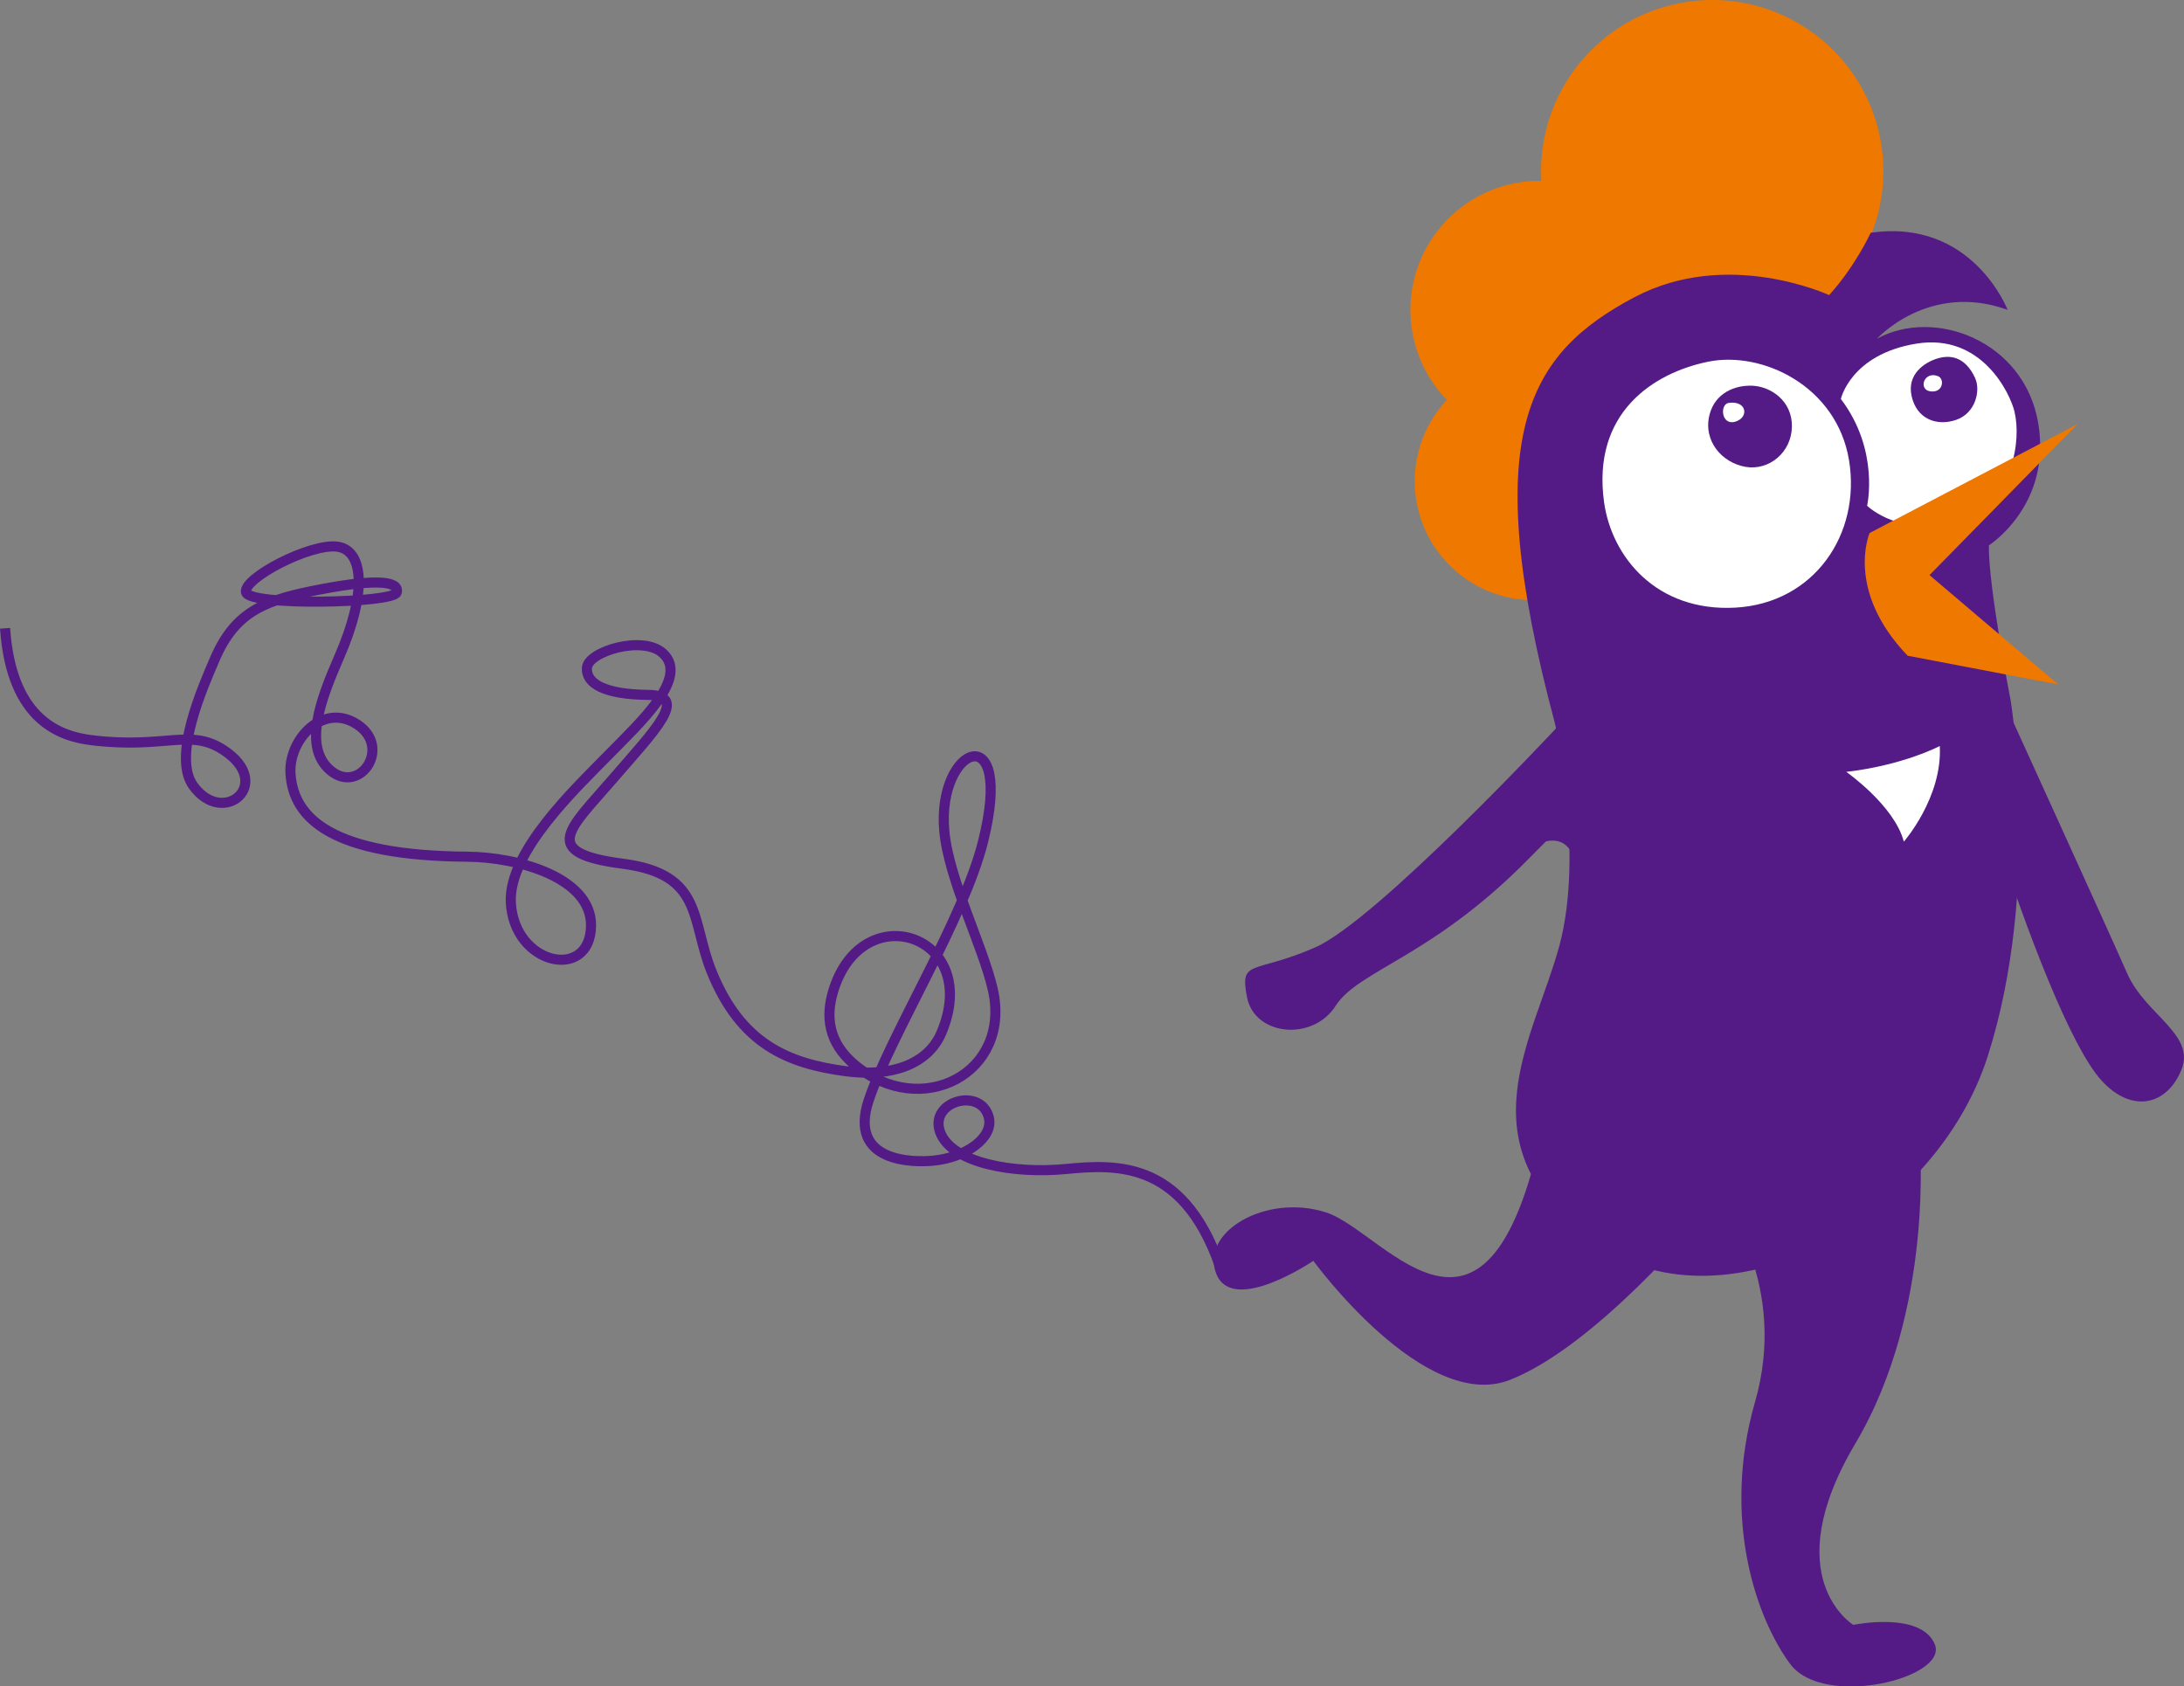 <?xml version="1.0" encoding="UTF-8"?>
<svg id="b" data-name="圖層 2" xmlns="http://www.w3.org/2000/svg" width="278.84" height="215.32" viewBox="0 0 278.84 215.32">
  <rect x="0" y="0" width="278.84" height="215.32" fill="#808080" stroke="none"/>
  <defs>
    <style>
      .d {
        fill: #fff;
      }

      .e {
        fill: none;
        stroke: #541b86;
        stroke-miterlimit: 10;
        stroke-width: 1.29px;
      }

      .f {
        fill: #541b86;
      }

      .g {
        fill: #ee7800;
      }
    </style>
  </defs>
  <g id="c" data-name="圖層 3">
    <g>
      <path class="g" d="M215.7,.2c-11.4,1.53-19.56,11.59-18.91,22.89-.79,0-1.6,.04-2.41,.14-9.03,1.21-15.37,9.51-14.16,18.54,.49,3.64,2.13,6.84,4.5,9.29-3,3.21-4.59,7.7-3.96,12.39,1.11,8.32,8.76,14.16,17.08,13.04s14.16-8.76,13.04-17.08c-.39-2.89-1.56-5.48-3.28-7.58,2.59-2.33,4.4-5.46,5.12-8.93,2.77,.78,5.74,1.01,8.78,.61,11.96-1.6,20.36-12.6,18.76-24.56-1.6-11.96-12.6-20.36-24.56-18.76Z"/>
      <path class="d" d="M224.13,47.68s-12.01-6.52-20.52,6.29c-8.51,12.8,2.88,24.52,13.19,25.1,9.64,.54,18.35-7.83,17.03-17.61,0,0-8.81-.26-11.28-.06,0,0-.82,5.2-5.15,6.06-4.77,.94-6.51-3.12-7.12-4.75,0,0-3.79,.4-5.31,.47,0,0-.75-7.06,5.56-12.3,6.31-5.24,13.59-3.2,13.59-3.2Z"/>
      <path class="d" d="M213.67,62.29c-1.29,.17-1.06,3.21,.9,2.63,1.97-.58,1.65-2.97-.9-2.63Z"/>
      <path class="d" d="M236.5,62.28s-.28,3.31-.53,4.39c0,0,4.9,4.32,10.94,2.4,6.03-1.92,10.61-6.86,8.7-15.78l-10.47,3.04s1.2,4.56-2.2,6.58c-3.4,2.03-6.44-.64-6.44-.64Z"/>
      <path class="d" d="M238.11,59.85c-.68,.73,.33,2.43,1.85,1.48,1.52-.95-.4-3.02-1.85-1.48Z"/>
      <path class="f" d="M198.53,92.39s3.77,16.48,.56,28.36c-3.21,11.88-12.57,25.38,4.03,37.64,16.6,12.26,43.88-2.14,50.69-23.62,6.82-21.47,2.9-45.33,2.9-45.33,0,0-2.88-14.68-2.78-19.81,0,0,8.09-5.15,6.29-15.65-1.8-10.5-13.24-14.74-20.57-10.74,0,0,6.62-7.31,16.67-3.68,0,0-4.5-11.72-17.48-9.84,0,0-1.96,4.28-5.31,7.96,0,0-12.95-6.04-24.86,.27-13.55,7.18-20.03,17.45-10.14,54.43"/>
      <path class="d" d="M204.8,64.13c.98,7.02,6.73,14.01,16.78,13.45,10.05-.57,16.05-9.4,14.49-18.83-1.56-9.43-11.04-13.98-17.98-12.57-6.94,1.41-14.89,6.49-13.29,17.95Z"/>
      <path class="f" d="M218.27,52.92c-.88,3.38,1.61,6.19,4.61,6.69,3,.5,5.86-1.86,5.9-5.16,.04-3.3-2.72-5.09-5.01-5.2-2.29-.11-4.79,.94-5.5,3.67Z"/>
      <path class="d" d="M220.72,51.44c-1.18,.16-.97,2.93,.82,2.4,1.8-.53,1.5-2.72-.82-2.4Z"/>
      <path class="d" d="M257.21,52.62c.84,3.52-.06,11.1-6.75,13.57-7.58,2.8-12.08-1.62-12.08-1.62,0,0,1.64-7.05-3.35-13.63,0,0,1.25-5.68,9.61-7.06,8.34-1.38,12,6.31,12.58,8.74Z"/>
      <path class="f" d="M252.18,48.3c.7,1.51,.09,4.45-2.44,5.31-2.53,.86-5.03-.16-5.67-3.01-.65-2.85,1.69-4.33,3.22-4.81,1.53-.48,3.54-.43,4.9,2.51Z"/>
      <path class="d" d="M247.44,48.03c.85,.34,.67,2.14-.96,1.94-1.63-.2-.84-2.66,.96-1.94Z"/>
      <path class="g" d="M238.7,68.06s-3.17,7.28,4.85,15.66l19.23,3.67-16.43-13.96,18.9-19.28-26.56,13.91Z"/>
      <path class="f" d="M198.86,92.79s-23.05,24.71-30.94,28.17c-7.89,3.46-9.68,1.4-8.71,6.36,.97,4.96,8.4,5.67,11.32,1.1,2.92-4.57,12.23-6.18,24.54-18.67,12.31-12.49,14.09-13.04,14.09-13.04l-10.31-3.92Z"/>
      <path class="f" d="M255.31,88.38s13.96,30.62,16.28,35.91c2.32,5.29,8.76,7.75,6.92,12.3-1.85,4.55-6.33,5.61-10.2,1.37-3.87-4.24-9.43-18.62-13.87-32.4-4.44-13.78,.87-17.18,.87-17.18Z"/>
      <path class="f" d="M217.07,155.76s-13.4,16.16-24.31,20.43c-10.91,4.26-25.08-15.21-25.08-15.21,0,0-10.28,6.98-12.39,1.66-2.12-5.32,6.33-10.31,14.02-7.84,7.69,2.47,21.43,23.96,28.25-14.1,6.82-38.06,19.51,15.06,19.51,15.06Z"/>
      <path class="f" d="M245.08,145.42s1.99,21.73-8.19,38.87-.27,23.17-.27,23.17c0,0,8.67-1.79,10.41,2.5,1.73,4.29-14.21,8.25-18.48,2.48-4.28-5.77-8.78-18.48-4.48-33.43,4.31-14.95-4.15-25.73-4.15-25.73l25.16-7.85Z"/>
      <path class="f" d="M195.92,107.97s4.55-2.68,5.29,2.89c.75,5.57,.01-8.18,.01-8.18l-5.31,5.29Z"/>
      <path class="d" d="M235.72,98.55s6.14,4.29,7.35,8.91c0,0,4.94-5.64,4.59-12.21,0,0-4.65,2.46-11.94,3.3Z"/>
    </g>
    <path class="e" d="M156.18,162.97c-4.62-14.84-13.44-14.36-20.14-13.71-6.51,.63-14.51-.71-16-4.69-1.49-3.97,5.23-5.84,6.21-1.88,.62,2.52-2.84,5.09-7.1,5.5-2.44,.24-10.91,.31-8.24-7.71,2.75-8.25,12.1-23.08,14.59-32.99,4.09-16.28-5.91-12.33-4.94-1.41,.55,6.17,4.94,14.73,6.2,20.27,2.42,10.68-9.1,16.64-17.58,9.65-3.55-2.93-3.73-6.35-2.81-9.43,3.71-12.36,19.12-7.14,13.81,5.32-1.73,4.05-6.47,5.65-12.2,4.88-7.33-.98-13.39-3.42-17.15-12.77-2.64-6.57-1.03-12.39-11.3-13.72-10.77-1.39-6.78-4.45-1.36-10.74,5.42-6.29,9.95-10.77,4.53-10.82-5.43-.06-7.93-1.41-7.76-3.48,.17-2.07,7.16-4.19,9.71-1.82,3.34,3.08-2.76,8.68-6.93,12.93-4.17,4.25-12.82,12.39-12.5,18.87,.4,8.02,10.15,10.09,10.24,2.98,.08-6.1-9.22-8.77-15.82-8.82-17.21-.13-22.18-4.86-22.55-10.6-.27-4.22,3.86-8.8,8.04-6.57,5.25,2.81,.89,9.44-2.97,6.13-3.5-3-1.24-9,1.14-14.45,3.5-7.99,3.23-13.59-.2-14.09-3.43-.49-12.11,4.04-11.69,5.82,.42,1.78,18.86,1.4,19.24,.02,.37-1.39-2.36-1.78-9.48-.44-7.12,1.34-11.07,2.69-13.75,8.96-1.52,3.55-5.47,12.43-2.74,16.18,3.88,5.32,10.4-.3,3.86-4.58-4.3-2.82-7.43-.11-16.8-1.25-3.71-.45-10.28-2.27-11.09-14.29"/>
  </g>
</svg>